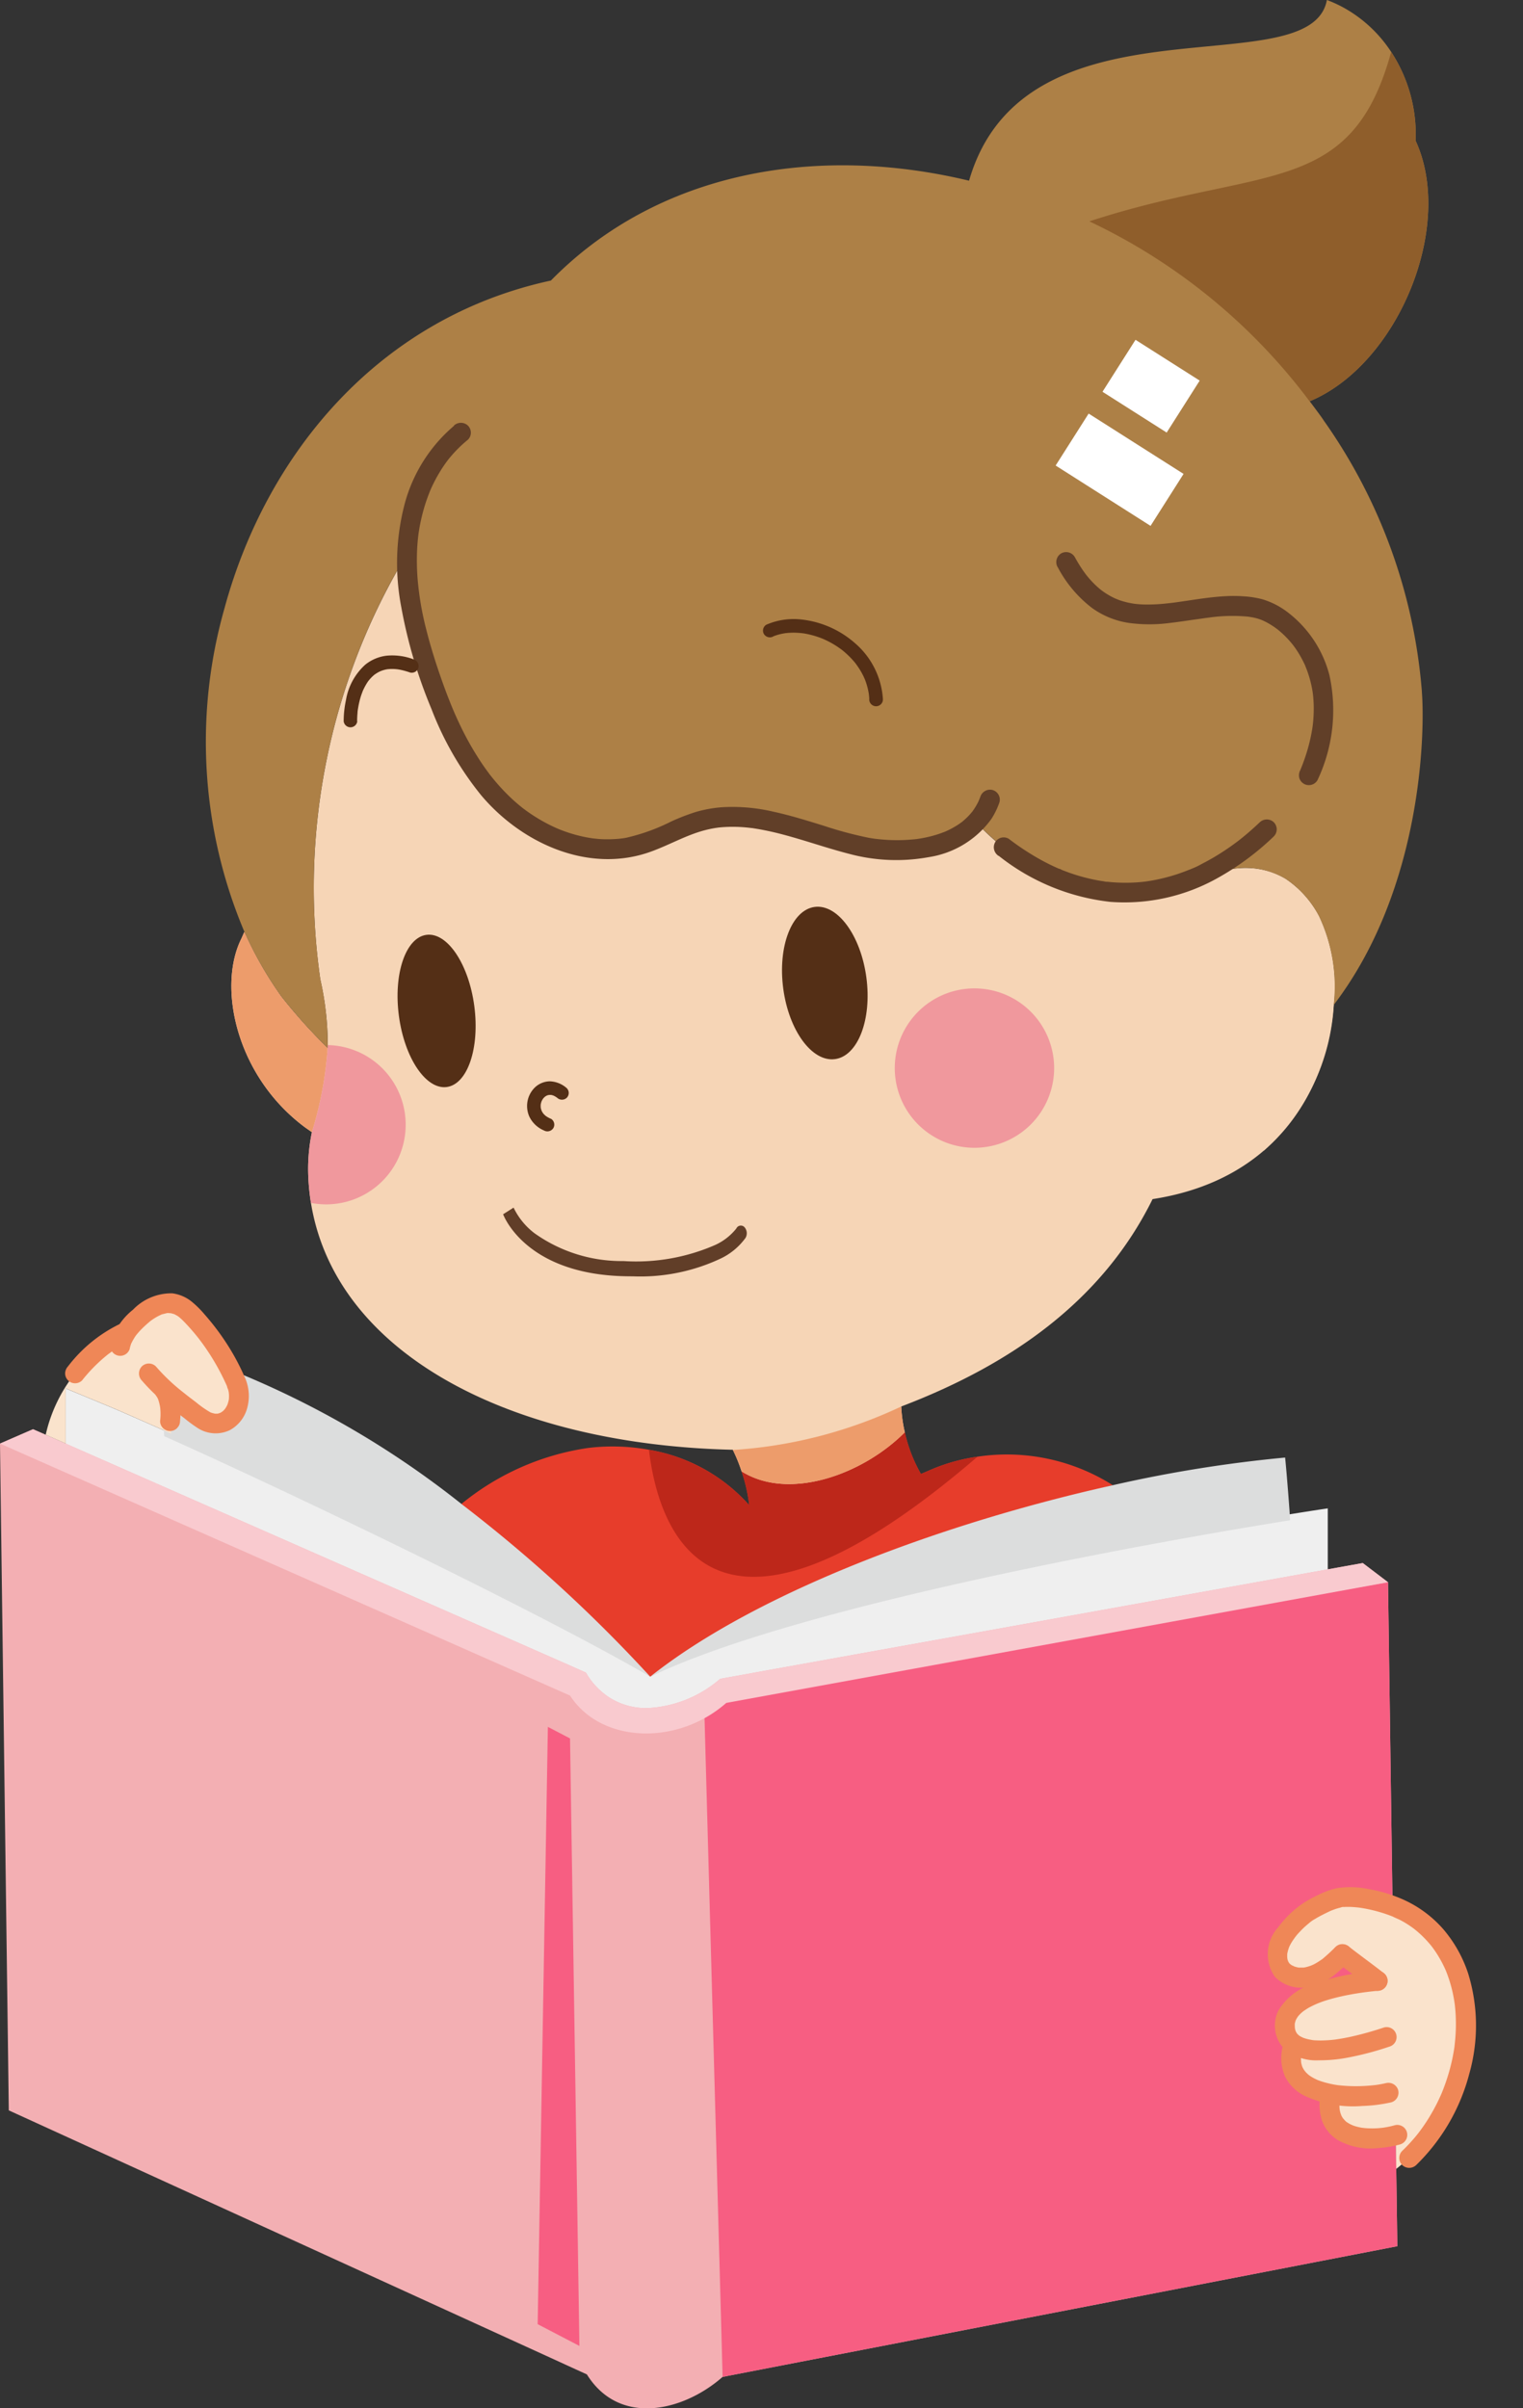 <svg xmlns="http://www.w3.org/2000/svg" xmlns:xlink="http://www.w3.org/1999/xlink" width="111.082" height="175.62" viewBox="0 0 111.082 175.62">
  <rect x="0" y="0" width="111.082" height="175.62" fill="#333333" stroke="none"/>
  <defs>
    <clipPath id="clip-path">
      <rect id="長方形_610" data-name="長方形 610" width="111.082" height="175.62" fill="none"/>
    </clipPath>
    <clipPath id="clip-path-2">
      <path id="パス_1974" data-name="パス 1974" d="M650.578,487.109a7.148,7.148,0,0,0-1.941.558,8.694,8.694,0,0,0-1.674.97q-.505.137-1.017.235a13.671,13.671,0,0,0,6.957,18.767A15.4,15.4,0,0,0,658,497.02a12.01,12.01,0,0,0-1.07-6.472,7.429,7.429,0,0,0-2.468-2.743,5.518,5.518,0,0,0-2.888-.769,6.785,6.785,0,0,0-.993.074" transform="translate(-644.481 -487.035)" fill="none"/>
    </clipPath>
    <radialGradient id="radial-gradient" cx="0.675" cy="0.833" r="0.688" gradientTransform="matrix(0, 1, 0.835, 0, -7.985, 8.917)" gradientUnits="objectBoundingBox">
      <stop offset="0" stop-color="#efa89a"/>
      <stop offset="0.566" stop-color="#f3c4ab"/>
      <stop offset="1" stop-color="#f6d5b6"/>
    </radialGradient>
  </defs>
  <g id="グループ_1013" data-name="グループ 1013" transform="translate(-29.247 -49.492)">
    <g id="グループ_1002" data-name="グループ 1002" transform="translate(29.247 49.492)">
      <g id="グループ_993" data-name="グループ 993">
        <g id="グループ_992" data-name="グループ 992" clip-path="url(#clip-path)">
          <path id="パス_1952" data-name="パス 1952" d="M306.447,807.487c-11.493,3.11-25.966,8.62-33.738,14.794-3.607-3.966-9.086-8.818-13.77-13.426a18.884,18.884,0,0,1,9.223-4.081,14.773,14.773,0,0,1,4.455.13,12.559,12.559,0,0,1,7.313,4.042,11.9,11.9,0,0,0-.558-2.468c4.042,1.475,8.6-.313,11.906-2.85a10.922,10.922,0,0,0,1.177,3.041c.329-.138.657-.283.657-.283a13.41,13.41,0,0,1,3.469-.978,14.443,14.443,0,0,1,9.865,2.078" transform="translate(-225.285 -699.183)" fill="#e73d2b"/>
          <path id="パス_1953" data-name="パス 1953" d="M388.148,805.409c-19.593,16.842-23.284,5.234-23.964-.5a12.56,12.56,0,0,1,7.313,4.042,11.9,11.9,0,0,0-.558-2.468c4.042,1.475,8.6-.313,11.906-2.85a10.921,10.921,0,0,0,1.177,3.041c.329-.138.657-.283.657-.283a13.411,13.411,0,0,1,3.469-.978" transform="translate(-316.852 -699.183)" fill="#bd271a"/>
          <path id="パス_1954" data-name="パス 1954" d="M128.919,787.8v4.968c-9.827,1.773-33.371,6.065-40.271,7.3-1.23.222-1.933.352-1.933.352L84.6,800.8c-1.168,1.92-5.342,2.132-5.342,2.132a4.981,4.981,0,0,1-2.736-.772,5.328,5.328,0,0,1-1.712-1.819l-1.712-.756L36.868,783.463v-4.405s3.148,1.3,3.805,1.582c.848.367,2.193.955,3.89,1.712,8.681,3.874,26.616,12.1,34.937,17.721,10.989-5.808,37.971-10.454,46.667-11.844,1.742-.283,2.751-.428,2.751-.428" transform="translate(-32.076 -677.806)" fill="#efefef"/>
          <path id="パス_1955" data-name="パス 1955" d="M112.383,778.22a107.272,107.272,0,0,1,13.77,12.593c-8.644-4.993-26.757-13.656-35.438-17.531-.153-.726.492-2.788,0-3.346,0,0-.1-.107-.229-.26a32.563,32.563,0,0,0,2.766,2.224c1.9,1.46,3.485-.718,2.69-2.537-.138-.321-.29-.634-.451-.948a67.032,67.032,0,0,1,16.888,9.8" transform="translate(-78.729 -668.547)" fill="#dcdddd"/>
          <path id="パス_1956" data-name="パス 1956" d="M398.63,819.823a97.442,97.442,0,0,1,12.57-2.017c.137,1.345.321,3.874.321,3.874l.038.7c-8.7,1.391-35.569,6.08-46.667,11.406,7.771-6.174,21.412-11.226,33.738-13.961" transform="translate(-317.468 -711.517)" fill="#dcdddd"/>
          <path id="パス_1957" data-name="パス 1957" d="M101.916,861.5l-48.86,9.461-.031.008s-.168.038-.321.061c-2.873,2.529-7.535,3.615-9.9-.183-1.062-.481-2.124-.97-2.124-.97L.642,851.594,0,802.97l2.407-1.047.925.405,1.46.642L41.02,818.91l1.712.757a5.325,5.325,0,0,0,1.712,1.819,4.981,4.981,0,0,0,2.736.772h.008a8.7,8.7,0,0,0,5.334-2.132l2.117-.382s.7-.13,1.933-.352c1.33-.237,3.286-.589,5.639-1.016,9.835-1.765,26.7-4.807,34.632-6.236,1.009-.183,2.552-.459,2.552-.459l1.842,1.4.6,42.778Z" transform="translate(0 -697.699)" fill="#f3afb3"/>
          <path id="パス_1958" data-name="パス 1958" d="M445.684,936.183l-48.86,9.461-.031.008s-.168.038-.321.061l-1.351-49.251,49.883-8.7.6,42.778Z" transform="translate(-343.768 -772.385)" fill="#f75e82"/>
          <path id="パス_1959" data-name="パス 1959" d="M304.783,1014.078l-.684-44.3-1.616-.843-.744,43.557Z" transform="translate(-262.523 -843.006)" fill="#f75e82"/>
          <path id="パス_1960" data-name="パス 1960" d="M101.236,813.079l-48.264,8.8c-3.576,3.148-9.147,2.95-11.394-.535L0,802.969l2.407-1.047.925.405,1.46.642L41.02,818.91l1.712.756a5.326,5.326,0,0,0,1.712,1.819,4.982,4.982,0,0,0,2.736.772h.008a8.693,8.693,0,0,0,5.334-2.132l2.117-.382s.7-.13,1.933-.351c6.9-1.238,30.444-5.479,40.271-7.252,1.009-.184,2.552-.459,2.552-.459Z" transform="translate(0 -697.698)" fill="#f9cacf"/>
          <path id="パス_1961" data-name="パス 1961" d="M726.731,1065.82a7.676,7.676,0,0,0-1.567-.779,9.536,9.536,0,0,0-3.355-.65,5.2,5.2,0,0,0-2.285.764,6.2,6.2,0,0,0-2.216,1.979c-.764,1.085-.924,2.705.734,3.087a2.068,2.068,0,0,0,.841.016,5.164,5.164,0,0,0,2.629-1.689c.6.482,1.972,1.483,2.568,1.956-4.532.451-7.076,1.628-6.74,3.6a1.484,1.484,0,0,0,.619.993c-.023.1-.061.245-.069.267-.566,2.1.932,3.057,2.766,3.385-.023.13-.046.283-.054.313-.435,3.21,3.072,3.156,4.8,2.705l.038,2.445c5.869-4.532,7.091-14.527,1.291-18.393" transform="translate(-623.6 -926.055)" fill="#fae3cc"/>
          <path id="パス_1962" data-name="パス 1962" d="M716.2,1063.18c-.257.251-.516.5-.79.734a1.8,1.8,0,0,1-.2.162c.168-.1-.054.038-.1.069a4.285,4.285,0,0,1-.476.291c-.073.039-.159.066-.229.109.153-.094.034-.016-.017,0l-.1.033c-.083.027-.166.05-.251.07-.052.012-.1.022-.156.032-.153.03.122,0-.048,0-.1,0-.2,0-.3,0-.188,0,.092.028-.017,0-.044-.012-.09-.018-.135-.029q-.109-.027-.215-.065c-.083-.03-.107-.087.018.011a.777.777,0,0,0-.107-.053c-.056-.03-.108-.065-.162-.1-.113-.072.11.1.046.037-.02-.021-.045-.038-.066-.058-.041-.039-.075-.085-.116-.124.134.127.079.111.044.054-.02-.032-.042-.064-.06-.1s-.021-.038-.031-.057c-.054-.1.026-.051.021.055a.694.694,0,0,0-.05-.155c-.014-.053-.021-.107-.033-.161.057.255.008.043.007-.04,0-.057,0-.114,0-.171,0-.023,0-.046.006-.069.01-.138-.033.192-.008.054a3.1,3.1,0,0,1,.093-.383c.019-.058.041-.115.062-.172s.06-.107-.031.071c.017-.033.03-.068.046-.1a3.3,3.3,0,0,1,.19-.342c.035-.055.071-.108.108-.161l.078-.108c.021-.029.117-.178.015-.022a3.473,3.473,0,0,1,.359-.422q.178-.193.371-.371.1-.089.2-.173l.1-.084.082-.065-.064.05a2.325,2.325,0,0,1,.434-.3c.17-.105.346-.2.523-.29s.347-.176.524-.258c.052-.024.105-.052.16-.071-.143.052-.043.017-.012.006.108-.041.216-.083.326-.119q.137-.044.276-.079c.047-.011.232-.081.281-.056l-.08.011.114-.011.115-.006c.086,0,.172,0,.257,0,.141,0,.283.011.424.022q.112.009.223.021l.136.016c.144.016-.165-.025-.008,0a10.955,10.955,0,0,1,2.042.511c.081.029.161.059.242.09l.1.038c.042.017.18.1.016.006.16.09.341.153.506.236a6.941,6.941,0,0,1,.828.5q.09.063.178.128l.063.047c.119.088-.137-.11-.022-.017s.213.173.316.263a7.9,7.9,0,0,1,.569.552q.137.147.267.3.062.073.121.147c.02.025.039.051.059.075-.142-.167-.052-.068-.021-.026q.241.32.449.662t.385.7q.084.172.161.347c.079.18-.057-.141.016.038q.044.107.085.215a10.02,10.02,0,0,1,.449,1.566q.039.193.071.387.016.1.03.2c0,.026.007.052.011.078-.042-.246-.007-.051,0,0q.05.417.07.836a12.6,12.6,0,0,1-.031,1.663q-.018.215-.043.43c0,.036-.034.266-.015.129s0,0,0,.026c-.006.041-.012.082-.018.123q-.066.431-.159.858a14.152,14.152,0,0,1-.483,1.694q-.07.2-.147.4c-.026.066-.051.131-.078.2l-.04.1c-.067.166.056-.129,0,0-.118.272-.242.542-.376.807a13.735,13.735,0,0,1-.906,1.536c-.08.117-.161.233-.245.347-.042.057-.084.114-.127.171-.017.023-.036.045-.051.068.118-.179.028-.037,0,0q-.277.35-.577.681t-.609.624a.733.733,0,0,0,0,1.027.74.74,0,0,0,1.027,0,14.345,14.345,0,0,0,3.869-6.655,12.888,12.888,0,0,0-.09-7.332,9.575,9.575,0,0,0-1.789-3.189,8.489,8.489,0,0,0-3.277-2.324,10.425,10.425,0,0,0-2.144-.613,6.527,6.527,0,0,0-2.35-.076,5.751,5.751,0,0,0-1.344.483,8.869,8.869,0,0,0-1.1.6,7.413,7.413,0,0,0-1.85,1.778,2.892,2.892,0,0,0-.228,3.611,2.679,2.679,0,0,0,2.377.746,4.6,4.6,0,0,0,2.244-1.126c.289-.241.559-.5.829-.766a.726.726,0,0,0-1.026-1.027" transform="translate(-618.794 -921.197)" fill="#ef8757"/>
          <path id="パス_1963" data-name="パス 1963" d="M748.028,1092.052c.458.368.93.717,1.4,1.07q.359.27.717.54l.157.119c.054.041.237.183.023.017.09.07.179.139.268.211a.786.786,0,0,0,.513.213.726.726,0,0,0,.513-1.239c-.457-.368-.93-.718-1.4-1.07q-.359-.27-.717-.54l-.157-.119c-.054-.041-.237-.184-.023-.017-.09-.07-.179-.139-.268-.211a.786.786,0,0,0-.513-.213.726.726,0,0,0-.513,1.239" transform="translate(-650.626 -949.043)" fill="#ef8757"/>
          <path id="パス_1964" data-name="パス 1964" d="M722.97,1105.851a18.289,18.289,0,0,0-4.67.936,4.385,4.385,0,0,0-2.567,1.949,2.474,2.474,0,0,0,.331,2.7,3.56,3.56,0,0,0,2.606.932,10.954,10.954,0,0,0,2.277-.227,22.451,22.451,0,0,0,2.873-.768.726.726,0,0,0-.386-1.4,23.719,23.719,0,0,1-2.487.691q-.507.108-1.019.182c-.159.023.179-.021.021,0l-.084.01-.227.024c-.149.014-.3.026-.449.032a6.826,6.826,0,0,1-.766,0c-.063,0-.126-.009-.188-.016s-.256-.048.014,0c-.1-.02-.2-.032-.306-.055s-.186-.045-.277-.074c-.039-.012-.078-.026-.117-.04l-.067-.026c-.1-.038.2.093.066.028-.067-.032-.133-.064-.2-.1-.036-.021-.072-.044-.107-.068l-.034-.024c-.117-.077.142.121.066.052-.049-.044-.1-.086-.145-.133-.027-.028-.05-.059-.076-.086-.053-.054.087.1.078.1a.474.474,0,0,1-.044-.061,1.787,1.787,0,0,1-.1-.178c-.072-.139.055.148.028.071-.012-.036-.026-.071-.037-.107a1.99,1.99,0,0,1-.048-.206c-.031-.16.017.2.006.039,0-.05-.007-.1-.008-.151s0-.1,0-.147c0-.075.045-.222-.011.049.019-.09.033-.179.06-.267.013-.042.029-.082.044-.123.028-.08-.1.206-.015.042a1.935,1.935,0,0,1,.15-.253l.029-.041c.064-.1-.127.154-.052.066.028-.033.055-.067.084-.1a2.773,2.773,0,0,1,.232-.228c.036-.031.073-.061.109-.091.095-.079-.155.114-.054.042l.06-.044c.1-.07.2-.134.3-.2.219-.13.448-.233.678-.341-.231.109.009,0,.07-.026q.128-.049.257-.1c.155-.055.312-.106.47-.154.362-.109.73-.2,1.1-.281.416-.09.836-.164,1.256-.227l.324-.047c.181-.025-.116.015,0,0l.2-.025q.376-.046.752-.083a.743.743,0,0,0,.726-.726.734.734,0,0,0-.726-.726" transform="translate(-622.491 -962.124)" fill="#ef8757"/>
          <path id="パス_1965" data-name="パス 1965" d="M719.2,1143.035a3.415,3.415,0,0,0,.1,2.4,3.128,3.128,0,0,0,1.4,1.4,8.406,8.406,0,0,0,4.231.758,11.124,11.124,0,0,0,2.118-.266.732.732,0,0,0,.507-.893.742.742,0,0,0-.893-.507c-.245.058-.492.1-.741.137-.111.016.219-.028.059-.008l-.1.012-.225.024q-.227.022-.455.036a11.456,11.456,0,0,1-1.958-.043l-.111-.013c-.145-.017.169.025.05.007-.084-.012-.167-.025-.251-.039q-.239-.04-.475-.1c-.153-.036-.3-.078-.454-.126-.071-.023-.141-.047-.21-.072l-.1-.036-.054-.022c-.1-.04.157.069.08.034-.132-.06-.263-.122-.39-.194-.059-.034-.117-.069-.174-.107l-.078-.053c-.028-.02-.152-.114-.033-.022s.018.013-.008-.009-.053-.045-.078-.068c-.051-.046-.1-.094-.146-.145s-.076-.091-.116-.135c.185.205.026.03-.018-.04s-.075-.133-.11-.2c-.069-.135.05.138.022.055-.013-.037-.028-.073-.04-.11a2.062,2.062,0,0,1-.059-.219c-.009-.04-.014-.081-.022-.122-.016-.082.021.194.015.11,0-.024-.005-.047-.007-.071a2.948,2.948,0,0,1,.008-.515c.016-.18-.028.162,0,.014.009-.051.018-.1.029-.151.022-.107.05-.212.08-.316a.726.726,0,0,0-1.4-.386" transform="translate(-625.579 -994.019)" fill="#ef8757"/>
          <path id="パス_1966" data-name="パス 1966" d="M740.607,1171.11a3.824,3.824,0,0,0,.107,2.012,2.82,2.82,0,0,0,1.1,1.361,4.893,4.893,0,0,0,2.991.607,7.886,7.886,0,0,0,1.583-.262.726.726,0,0,0-.386-1.4c-.182.051-.366.094-.552.129q-.133.025-.267.045l-.083.012c.247-.04.153-.02.1-.013l-.185.021a6.373,6.373,0,0,1-1.31,0c-.03,0-.06-.009-.089-.011.233.016.159.023.1.014s-.117-.018-.176-.029c-.106-.02-.211-.043-.315-.071s-.2-.059-.3-.1c-.07-.026-.208-.109.016.01-.053-.028-.111-.05-.164-.078a2.41,2.41,0,0,1-.249-.147c-.023-.015-.044-.032-.067-.047-.086-.056.091.069.082.064a.731.731,0,0,1-.144-.125c-.066-.063-.12-.137-.185-.2.178.177.046.059,0-.011q-.046-.072-.085-.147c-.011-.021-.022-.043-.032-.064-.034-.071-.026-.15.02.052-.013-.058-.043-.114-.06-.171s-.037-.132-.051-.2q-.008-.04-.015-.08c-.032-.183.014.154,0,.026a3.653,3.653,0,0,1-.016-.436q0-.119.015-.237c0-.04.013-.083.013-.124,0,.231,0,.041.005-.02a.744.744,0,0,0-.507-.893.734.734,0,0,0-.893.507" transform="translate(-644.281 -1018.447)" fill="#ef8757"/>
          <path id="パス_1967" data-name="パス 1967" d="M39.072,736.1c.161.313.313.626.451.947.795,1.819-.787,4-2.69,2.537a32.61,32.61,0,0,1-2.766-2.224c.13.153.229.26.229.26.489.558.344,2.43.5,3.156-1.7-.757-3.041-1.345-3.89-1.712-.657-.283-3.806-1.582-3.806-1.582V741.5l-1.46-.642a11.086,11.086,0,0,1,5.884-7.5,5.793,5.793,0,0,1,.917-1.016,2.964,2.964,0,0,1,2.682-.993,3.088,3.088,0,0,1,1.276.924,16.812,16.812,0,0,1,2.675,3.829" transform="translate(-22.306 -636.233)" fill="#fae3cc"/>
          <path id="パス_1968" data-name="パス 1968" d="M63.3,729.732c.018-.085.04-.169.066-.252.016-.049.034-.1.051-.147.055-.161-.053.1,0,.007a4.527,4.527,0,0,1,.283-.5c.025-.036.051-.071.076-.107.1-.142-.072.085,0,0s.123-.149.188-.222c.129-.144.266-.282.407-.415s.266-.24.4-.354c.1-.084,0,0-.017.012.041-.036.089-.066.133-.1.09-.064.182-.125.276-.182.078-.047.157-.092.238-.134l.1-.048.049-.023q.111-.049-.026.01a.886.886,0,0,1,.25-.085c.042-.012.084-.022.126-.032l.076-.016q.122-.02-.04,0a.706.706,0,0,1,.257-.012c.043,0,.086.006.129.008.106,0-.177-.044-.013,0,.086.023.17.044.255.072.166.056-.13-.078.02.011.045.027.093.049.138.076a1.534,1.534,0,0,1,.219.148l-.063-.048.082.069.08.071c.147.133.283.276.418.421q.406.437.779.9l.106.134c.115.145-.061-.082.008.01.057.076.114.151.171.227q.186.251.362.509a17.031,17.031,0,0,1,1.216,2.084q.125.255.243.514l.058.13.011.026q.054.124-.017-.04a1.17,1.17,0,0,0,.083.247c.019.068.035.138.048.207s0,.176,0-.028c0,.026.006.057.009.083a3.016,3.016,0,0,1,0,.447c-.009.15.034-.182.006-.035,0,.026-.009.052-.014.078-.012.064-.028.127-.045.19s-.039.122-.06.182c-.045.137.078-.163.015-.034-.016.034-.032.068-.049.1q-.043.082-.092.16c-.02.031-.041.06-.061.091-.074.111.1-.113.037-.047-.041.042-.078.09-.12.132q-.031.031-.064.061c-.02.018-.144.122-.035.032s-.053.031-.085.049-.05.028-.076.041c-.064.032-.146.034.047-.016-.056.015-.109.039-.166.054l-.069.016c-.186.039.144,0,.017,0-.061,0-.122.006-.184,0l-.075-.005c-.145-.008.184.039.04,0-.066-.016-.132-.029-.2-.049l-.08-.027-.081-.031q.158.068.051.018a7.365,7.365,0,0,1-1.032-.721l-.525-.4c-.154-.118.118.092-.035-.027l-.136-.106-.269-.214a14.02,14.02,0,0,1-1.984-1.883.729.729,0,0,0-1.027,0,.745.745,0,0,0,0,1.027,13.887,13.887,0,0,0,1.94,1.847c.375.3.759.6,1.143.887a10.579,10.579,0,0,0,1.026.754,2.414,2.414,0,0,0,2.3.137,2.6,2.6,0,0,0,1.277-1.615,3.31,3.31,0,0,0-.2-2.3,16.911,16.911,0,0,0-1.261-2.351,18,18,0,0,0-1.652-2.185,7.191,7.191,0,0,0-.889-.888,2.832,2.832,0,0,0-1.463-.644,3.868,3.868,0,0,0-2.859,1.19,4.779,4.779,0,0,0-1.636,2.449.726.726,0,0,0,1.4.386" transform="translate(-53.841 -631.375)" fill="#ef8757"/>
          <path id="パス_1969" data-name="パス 1969" d="M40.583,742.125a10.512,10.512,0,0,0-3.821,3.108.788.788,0,0,0-.213.513.726.726,0,0,0,1.239.513,11.739,11.739,0,0,1,1.72-1.762c.071-.059.142-.119.216-.173-.147.108.005,0,.027-.019l.11-.08q.228-.164.465-.315a7.8,7.8,0,0,1,.99-.532.728.728,0,0,0,.26-.993.747.747,0,0,0-.993-.26" transform="translate(-31.799 -645.598)" fill="#ef8757"/>
          <path id="パス_1970" data-name="パス 1970" d="M86.85,775.761l.027.033-.113-.147a1.432,1.432,0,0,1,.171.3l-.073-.173a3.357,3.357,0,0,1,.212.833l-.026-.193a4.112,4.112,0,0,1,.006,1.074.721.721,0,0,0,.213.513.726.726,0,0,0,1.027,0l.114-.147a.722.722,0,0,0,.1-.366A4.7,4.7,0,0,0,88.438,776a2.714,2.714,0,0,0-.561-1.269.73.73,0,0,0-.513-.213.738.738,0,0,0-.513.213.73.73,0,0,0-.213.513.815.815,0,0,0,.213.513" transform="translate(-75.377 -673.859)" fill="#ef8757"/>
          <path id="パス_1971" data-name="パス 1971" d="M210.235,343.533c-.413,5.716-3.828,12.716-13.212,14.16-3.637,7.374-10.27,12.051-18.332,15.123a10.406,10.406,0,0,0,.26,1.88c-3.041,3.064-8.429,5.036-11.906,2.85a11.491,11.491,0,0,0-.634-1.559c0-.008-.008-.008-.008-.015-16.353-.382-28.992-7.069-30.765-18a16.184,16.184,0,0,1-.206-2.3,13.275,13.275,0,0,1,.275-2.858c-.191-.137-.428-.3-.489-.344-5.044-3.737-6.411-10.24-4.661-13.762.023-.046.145-.329.222-.5a27.056,27.056,0,0,0,2.69,4.707,38.637,38.637,0,0,0,3.385,3.767,2,2,0,0,1,.008-.214,21.6,21.6,0,0,0-.543-4.8,47.007,47.007,0,0,1,6.335-31.04,25.419,25.419,0,0,0,1.612,8.8c1.169,3.446,2.713,6.87,5.319,9.4s6.449,4.035,9.949,3.064c1.6-.451,3.049-1.383,4.669-1.8,3.683-.948,7.428.879,11.126,1.8,3.026.749,6.854.451,8.826-1.658,4.646,4.845,10.087,6.274,15.046,4.929a8.689,8.689,0,0,1,1.673-.97,7.154,7.154,0,0,1,1.941-.558,5.8,5.8,0,0,1,3.882.7,7.428,7.428,0,0,1,2.468,2.743,12.009,12.009,0,0,1,1.07,6.472" transform="translate(-112.958 -270.25)" fill="#f6d5b6"/>
          <path id="パス_1972" data-name="パス 1972" d="M423.82,791.044c-3.041,3.064-8.429,5.036-11.906,2.85a11.475,11.475,0,0,0-.634-1.559,33.67,33.67,0,0,0,12.28-3.171,10.408,10.408,0,0,0,.26,1.88" transform="translate(-357.827 -686.599)" fill="#ed9c6b"/>
          <path id="パス_1973" data-name="パス 1973" d="M136.856,531.3a27.067,27.067,0,0,1-1.146,6.136c-.191-.138-.428-.3-.489-.344-5.043-3.737-6.411-10.24-4.661-13.762.023-.046.145-.329.222-.5a27.045,27.045,0,0,0,2.69,4.707,38.6,38.6,0,0,0,3.385,3.767" transform="translate(-112.96 -454.874)" fill="#ed9c6b"/>
          <path id="パス_4086" data-name="パス 4086" d="M55.817,119.266q-.343,0-.7-.01c-7.075-.2-8.691-4.341-8.756-4.517l.763-.483,0,0a5.135,5.135,0,0,0,1.521,1.864,10.942,10.942,0,0,0,6.492,2.032,14.39,14.39,0,0,0,6.707-1.18,4.206,4.206,0,0,0,1.526-1.194.361.361,0,0,1,.6-.091.675.675,0,0,1,.07.778A4.769,4.769,0,0,1,62.161,118,13.745,13.745,0,0,1,55.817,119.266Z" transform="translate(-9.665 -26.192)" fill="#613e28"/>
        </g>
      </g>
      <g id="グループ_995" data-name="グループ 995" transform="translate(83.762 63.299)">
        <g id="グループ_994" data-name="グループ 994" clip-path="url(#clip-path-2)">
          <rect id="長方形_611" data-name="長方形 611" width="23.796" height="19.862" transform="translate(-6.478 19.224) rotate(-74.998)" fill="url(#radial-gradient)"/>
        </g>
      </g>
      <g id="グループ_997" data-name="グループ 997">
        <g id="グループ_996" data-name="グループ 996" clip-path="url(#clip-path)">
          <path id="パス_1975" data-name="パス 1975" d="M204.326,50.443c.229,2.789.084,14.32-6.427,22.841a12.011,12.011,0,0,0-1.07-6.472,7.428,7.428,0,0,0-2.468-2.743,5.8,5.8,0,0,0-3.882-.7,7.156,7.156,0,0,0-1.941.558,8.7,8.7,0,0,0-1.673.97c-4.959,1.345-10.4-.084-15.046-4.929-1.972,2.109-5.8,2.407-8.826,1.658-3.7-.917-7.443-2.743-11.126-1.8-1.62.42-3.064,1.353-4.669,1.8-3.5.971-7.351-.527-9.949-3.064s-4.149-5.953-5.319-9.4a25.415,25.415,0,0,1-1.612-8.8,47.005,47.005,0,0,0-6.335,31.04,21.318,21.318,0,0,1,.535,5.013,38.593,38.593,0,0,1-3.385-3.767,27.056,27.056,0,0,1-2.69-4.707,35.562,35.562,0,0,1-1.414-23.7v-.008c3.08-11.187,11.248-21.068,23.773-23.773,7.817-7.97,19.371-9.957,30.5-7.282C175.357-.863,196.226,6.412,197.4,0a9.309,9.309,0,0,1,1.421.672,9.834,9.834,0,0,1,3.271,3.118,10.981,10.981,0,0,1,1.78,6.473c2.881,6.251-1.307,16.33-7.726,19,.229.3.451.6.672.9.115.161.237.321.344.489l.015.023a39.616,39.616,0,0,1,7.152,19.761" transform="translate(-100.622 -0.001)" fill="#ad8046"/>
          <path id="パス_1976" data-name="パス 1976" d="M627.407,54.64a43,43,0,0,0-16.066-13.125c12.6-4.117,19.088-1.66,22.011-12.352a10.982,10.982,0,0,1,1.781,6.473c2.881,6.251-1.307,16.33-7.726,19" transform="translate(-531.887 -25.373)" fill="#8f5e2b"/>
          <path id="パス_1977" data-name="パス 1977" d="M227.026,237.544a11.3,11.3,0,0,0-3.6,5.7,17,17,0,0,0-.247,7.52,35.778,35.778,0,0,0,2.209,7.447,23.079,23.079,0,0,0,3.62,6.278c2.974,3.532,7.918,5.77,12.461,4.078,1.251-.466,2.3-1.061,3.514-1.436a8.215,8.215,0,0,1,.888-.22q.112-.021.224-.039s.247-.034.106-.017c.174-.022.349-.038.525-.049a10.568,10.568,0,0,1,1.8.047l.226.026a.466.466,0,0,1,.108.015c.151.024.3.047.452.074.328.059.655.127.979.2.634.148,1.26.323,1.884.508,1.252.371,2.492.784,3.758,1.105a13.19,13.19,0,0,0,5.714.218,6.935,6.935,0,0,0,4.568-2.778,5.6,5.6,0,0,0,.595-1.226.73.73,0,0,0-.507-.893.744.744,0,0,0-.893.507c-.018.052-.146.354-.061.168-.043.093-.085.187-.133.278a4.6,4.6,0,0,1-.34.556.859.859,0,0,1-.088.12c.012-.011.1-.128.022-.031-.064.075-.126.151-.193.223a4.981,4.981,0,0,1-.463.441.619.619,0,0,1-.115.093c.153-.067.04-.03-.01.006-.067.049-.135.1-.2.142a6.1,6.1,0,0,1-.562.332q-.135.071-.274.135l-.14.063c-.162.073.15-.057-.017.007-.195.075-.39.148-.589.21a9.152,9.152,0,0,1-1.25.293l-.162.025c-.039.006-.216.046-.024,0a2.772,2.772,0,0,1-.328.037q-.344.033-.69.045a12.564,12.564,0,0,1-1.362-.025q-.3-.022-.606-.058c-.036,0-.224-.029-.026,0l-.163-.023q-.189-.028-.377-.062a28.308,28.308,0,0,1-3.266-.875c-1.209-.371-2.417-.753-3.654-1.02a13,13,0,0,0-3.765-.33,9.3,9.3,0,0,0-1.907.344,15.714,15.714,0,0,0-1.8.695,14.329,14.329,0,0,1-3.289,1.188q-.163.03-.326.053c.168-.024-.049,0-.069.007l-.2.019c-.284.024-.569.034-.855.031q-.362,0-.723-.039l-.2-.021c-.02,0-.237-.032-.069-.008-.153-.022-.305-.047-.457-.076a10.549,10.549,0,0,1-1.541-.42q-.19-.067-.377-.141l-.187-.076c.143.06-.062-.027-.074-.033q-.37-.164-.728-.353a12.376,12.376,0,0,1-1.38-.849c-.11-.078-.219-.158-.327-.239-.178-.133.106.088-.066-.052l-.157-.127q-.338-.277-.656-.576a14.787,14.787,0,0,1-1.159-1.23q-.137-.162-.269-.328l-.088-.111a.508.508,0,0,1-.059-.077c-.183-.246-.364-.494-.536-.748a22.1,22.1,0,0,1-1.678-2.972q-.184-.388-.355-.782l-.085-.2s-.093-.221-.038-.09q-.083-.2-.163-.4c-.223-.553-.432-1.112-.63-1.675-.422-1.2-.806-2.411-1.116-3.643a22.1,22.1,0,0,1-.639-3.713,17.321,17.321,0,0,1-.045-1.936q.015-.434.055-.867c.012-.133.028-.265.043-.4.024-.219-.023.147.009-.071.013-.088.026-.176.04-.264a13.433,13.433,0,0,1,.348-1.563q.1-.353.222-.7.066-.188.138-.375c.024-.062.049-.123.073-.185q.049-.118,0-.011l.053-.122a11.194,11.194,0,0,1,.736-1.4q.208-.335.441-.654.058-.079.118-.158c-.094.122.04-.049.049-.06q.124-.153.253-.3a9.3,9.3,0,0,1,1.139-1.094.728.728,0,0,0,0-1.027.747.747,0,0,0-1.027,0" transform="translate(-193.912 -206.493)" fill="#613f28"/>
          <path id="パス_1978" data-name="パス 1978" d="M558.105,462.418a15.9,15.9,0,0,0,8.149,3.359,13.868,13.868,0,0,0,7.872-1.771A19.716,19.716,0,0,0,578.17,461a.733.733,0,0,0,0-1.027.741.741,0,0,0-1.027,0q-.414.393-.847.766-.191.164-.387.323l-.217.174-.087.068c-.13.1.094-.07-.027.021a18.538,18.538,0,0,1-1.731,1.171q-.446.264-.909.5a5.668,5.668,0,0,1-.875.409c.2-.06-.062.025-.105.043l-.21.083q-.244.094-.491.179-.444.152-.9.272-.472.125-.953.215-.215.04-.432.072l-.12.017c-.108.016.189-.023.025,0l-.241.028a12.234,12.234,0,0,1-1.894.052q-.233-.011-.465-.032l-.22-.021a1.043,1.043,0,0,1-.294-.035c.011.006.179.025.046.006l-.1-.014-.246-.039q-.247-.042-.492-.094a13.528,13.528,0,0,1-1.924-.561q-.149-.055-.3-.114c-.051-.02-.194-.112-.247-.1l.075.031-.074-.032-.148-.065q-.136-.061-.272-.124-.553-.26-1.086-.562a18.98,18.98,0,0,1-2.163-1.437.728.728,0,0,0-.559-.073.741.741,0,0,0-.434.334.748.748,0,0,0,.26.993" transform="translate(-485.261 -400.009)" fill="#613f28"/>
          <path id="パス_1979" data-name="パス 1979" d="M592.924,310.859a9,9,0,0,0,2.5,2.979,6.134,6.134,0,0,0,2.731,1.1,11.282,11.282,0,0,0,2.922,0c.531-.061,1.06-.138,1.589-.216l.712-.1.188-.027.091-.013.091-.012.207-.026a12.109,12.109,0,0,1,2.853-.069l.092.011c.1.011-.2-.03-.064-.008l.165.026c.094.016.188.033.281.054a3.677,3.677,0,0,1,.4.116c.068.024.135.05.2.077.1.037-.2-.087-.065-.028l.13.059c.143.068.283.142.419.222s.286.177.424.274c.068.048.133.1.2.147-.217-.154-.064-.05-.014-.009l.11.091a7.184,7.184,0,0,1,.832.828c.062.072.122.146.181.221.11.137-.1-.13-.005-.007.035.048.071.1.106.144q.184.257.347.529t.313.577c.049.1.1.2.142.306.066.146-.067-.164,0,.009.025.062.05.124.074.187a8.278,8.278,0,0,1,.4,1.414c.022.119.041.238.059.358.022.146-.017-.152-.007-.051,0,.034.009.068.012.1q.012.1.022.207.037.406.039.814,0,.441-.035.882c-.012.149-.029.3-.047.446,0,.043-.025.138.007-.05-.006.032-.009.064-.014.1q-.021.146-.047.291a12.892,12.892,0,0,1-.5,1.942q-.083.244-.175.485-.052.137-.107.273l-.045.11c-.009.023-.088.208-.02.048a.8.8,0,0,0-.073.559.726.726,0,0,0,1.327.173,11.911,11.911,0,0,0,.871-7.664,8.424,8.424,0,0,0-3.032-4.574,5.748,5.748,0,0,0-1.844-.953,6.8,6.8,0,0,0-1.357-.216,10.452,10.452,0,0,0-1.452-.006c-1.021.061-2.032.228-3.043.375l-.354.051-.168.023.063-.008-.111.015c-.24.031-.48.059-.721.082a12.213,12.213,0,0,1-1.419.062c-.226,0-.453-.018-.678-.041-.059-.006-.118-.015-.177-.021,0,0,.2.029.088.011l-.088-.013q-.175-.028-.349-.065a5.794,5.794,0,0,1-.669-.187c-.1-.035-.2-.078-.3-.115.238.088.025.009-.027-.015s-.111-.053-.166-.08a5.491,5.491,0,0,1-.653-.389l-.128-.092c-.032-.024-.063-.049-.1-.072.008.005.142.114.052.039-.106-.088-.212-.176-.314-.269a7.052,7.052,0,0,1-.6-.62q-.068-.08-.135-.162l-.074-.093c-.066-.082.107.145.01.013s-.2-.27-.292-.409c-.193-.286-.37-.583-.536-.885a.733.733,0,0,0-.993-.26.741.741,0,0,0-.26.993" transform="translate(-515.781 -269.507)" fill="#613f28"/>
          <rect id="長方形_612" data-name="長方形 612" width="4.489" height="8.203" transform="translate(76.994 33.948) rotate(-57.562)" fill="#fff"/>
          <rect id="長方形_613" data-name="長方形 613" width="4.489" height="5.546" transform="translate(80.412 28.569) rotate(-57.562)" fill="#fff"/>
        </g>
      </g>
      <g id="グループ_1001" data-name="グループ 1001">
        <g id="グループ_1000" data-name="グループ 1000" clip-path="url(#clip-path)">
          <path id="パス_1983" data-name="パス 1983" d="M297.543,609.484a2.334,2.334,0,0,1-.253-.129q-.057-.034-.111-.072c-.014-.01-.082-.064-.012-.007s-.014-.012-.027-.024a1.917,1.917,0,0,1-.167-.167c-.08-.088.061.1,0-.006-.02-.03-.041-.06-.059-.091s-.034-.062-.05-.094c-.057-.106.039.115,0,0a1.549,1.549,0,0,1-.061-.214c0-.013,0-.026-.007-.039-.018-.084.012.139.007.053,0-.033-.005-.065-.006-.1s0-.065,0-.1.016-.158,0-.05,0,0,.007-.029.014-.063.022-.094.018-.061.028-.091.014-.036.02-.054c.025-.073-.056.121-.021.049a1.8,1.8,0,0,1,.089-.166c.017-.027.035-.052.053-.078s.057-.047-.044.056c.015-.016.028-.034.042-.05a1.658,1.658,0,0,1,.125-.123c.082-.075-.1.07-.014.01.03-.02.06-.041.092-.059s.054-.027.081-.042c.062-.035-.075.034-.068.028a.19.19,0,0,1,.051-.019c.029-.01.058-.019.088-.026s.152-.027.044-.012.019,0,.047,0,.078,0,.117,0c.021,0,.093.011-.006,0s-.007,0,.014,0c.038.008.076.018.113.029l.052.017c.082.027,0,0-.035-.017.042.022.086.04.127.063s.087.051.128.079l.043.03c.108.078-.061-.051.008.005a.509.509,0,0,0,.7,0,.5.5,0,0,0,0-.7,1.949,1.949,0,0,0-1.254-.5,1.616,1.616,0,0,0-1.074.45,1.891,1.891,0,0,0-.388,2.152,2.081,2.081,0,0,0,1.058.984.51.51,0,0,0,.68-.178.5.5,0,0,0-.178-.68" transform="translate(-257.362 -527.897)" fill="#542f16"/>
          <path id="パス_1984" data-name="パス 1984" d="M180.026,592.183a5.8,5.8,0,0,1-6.908,5.708,16.186,16.186,0,0,1-.206-2.3,13.278,13.278,0,0,1,.275-2.858,27.072,27.072,0,0,0,1.146-6.136,1.992,1.992,0,0,1,.008-.214,5.8,5.8,0,0,1,5.685,5.8" transform="translate(-150.438 -510.172)" fill="#f0989d"/>
          <path id="パス_1985" data-name="パス 1985" d="M502.135,560.394a5.812,5.812,0,1,1,5.812,5.811,5.812,5.812,0,0,1-5.812-5.811" transform="translate(-436.874 -482.505)" fill="#f0989d"/>
          <path id="パス_1986" data-name="パス 1986" d="M438.948,514.7c.41,3.065,2.1,5.367,3.773,5.143s2.7-2.889,2.29-5.954-2.1-5.367-3.773-5.144-2.7,2.889-2.29,5.954" transform="translate(-381.821 -442.609)" fill="#542f16"/>
          <path id="パス_1987" data-name="パス 1987" d="M223.205,530.36c.41,3.065,1.972,5.385,3.49,5.182s2.416-2.852,2.007-5.916-1.972-5.384-3.49-5.181-2.416,2.852-2.007,5.916" transform="translate(-194.11 -456.273)" fill="#542f16"/>
          <path id="パス_1988" data-name="パス 1988" d="M193.765,372.541q0-.3.027-.59a1.891,1.891,0,0,1,.031-.286c-.04.16,0,0,.007-.043q.014-.089.03-.177a6.294,6.294,0,0,1,.156-.655q.044-.148.1-.294.026-.073.054-.145c.011-.029.021-.058.035-.086-.062.128-.015.036,0,.005a4.339,4.339,0,0,1,.323-.588c.028-.042.058-.082.087-.123.061-.089-.075.087,0,.005l.038-.046a2.854,2.854,0,0,1,.223-.24q.059-.057.122-.109c.014-.012.04-.043.058-.047-.079.02-.064.046-.005.005a2.942,2.942,0,0,1,.281-.175c.045-.024.092-.044.137-.067.1-.05-.109.036,0,0l.059-.022a2.488,2.488,0,0,1,.341-.1l.1-.018c.07-.012.077-.007,0,0,.07-.006.14-.014.211-.017a3.306,3.306,0,0,1,.452.013l.119.013c-.127-.016.026.006.052.01q.128.022.254.052a5.616,5.616,0,0,1,.564.166.5.5,0,0,0,.611-.347.509.509,0,0,0-.347-.611,4.394,4.394,0,0,0-1.95-.269,3.053,3.053,0,0,0-1.579.66,4.458,4.458,0,0,0-1.4,2.554,7.525,7.525,0,0,0-.172,1.569.5.5,0,0,0,.993,0" transform="translate(-167.718 -319.942)" fill="#542f16"/>
          <path id="パス_1989" data-name="パス 1989" d="M429,348.6c.086-.037-.084.032,0,0l.109-.041q.11-.04.222-.073a4.133,4.133,0,0,1,.443-.1l.1-.017c.062-.01.085-.008,0,0,.08-.007.16-.018.241-.023.157-.011.315-.015.473-.011s.321.015.481.032l.108.013c-.086-.011-.044-.006.012,0q.126.02.252.045a6.4,6.4,0,0,1,.965.274c.071.026.141.054.211.082s-.069-.031.038.016l.121.055q.234.108.459.234t.442.27q.1.069.205.142l.093.068.046.035c-.052-.039-.036-.028.006.005a6.407,6.407,0,0,1,.744.7q.084.093.164.189l.073.09.036.045c-.041-.052-.028-.036,0,.007.1.135.193.273.281.415a5.319,5.319,0,0,1,.275.511c.022.047.042.095.064.142s-.011-.025-.012-.029c.009.024.02.048.029.072q.054.137.1.277a4.962,4.962,0,0,1,.15.577c.01.053.02.106.029.159s.019.151.008.049c.012.109.023.218.03.328a.5.5,0,1,0,.993,0,5.877,5.877,0,0,0-2.071-4.072,7.069,7.069,0,0,0-4.1-1.715,5,5,0,0,0-2.328.4.5.5,0,0,0-.178.68.509.509,0,0,0,.68.178" transform="translate(-372.597 -302.196)" fill="#542f16"/>
        </g>
      </g>
    </g>
  </g>
</svg>
